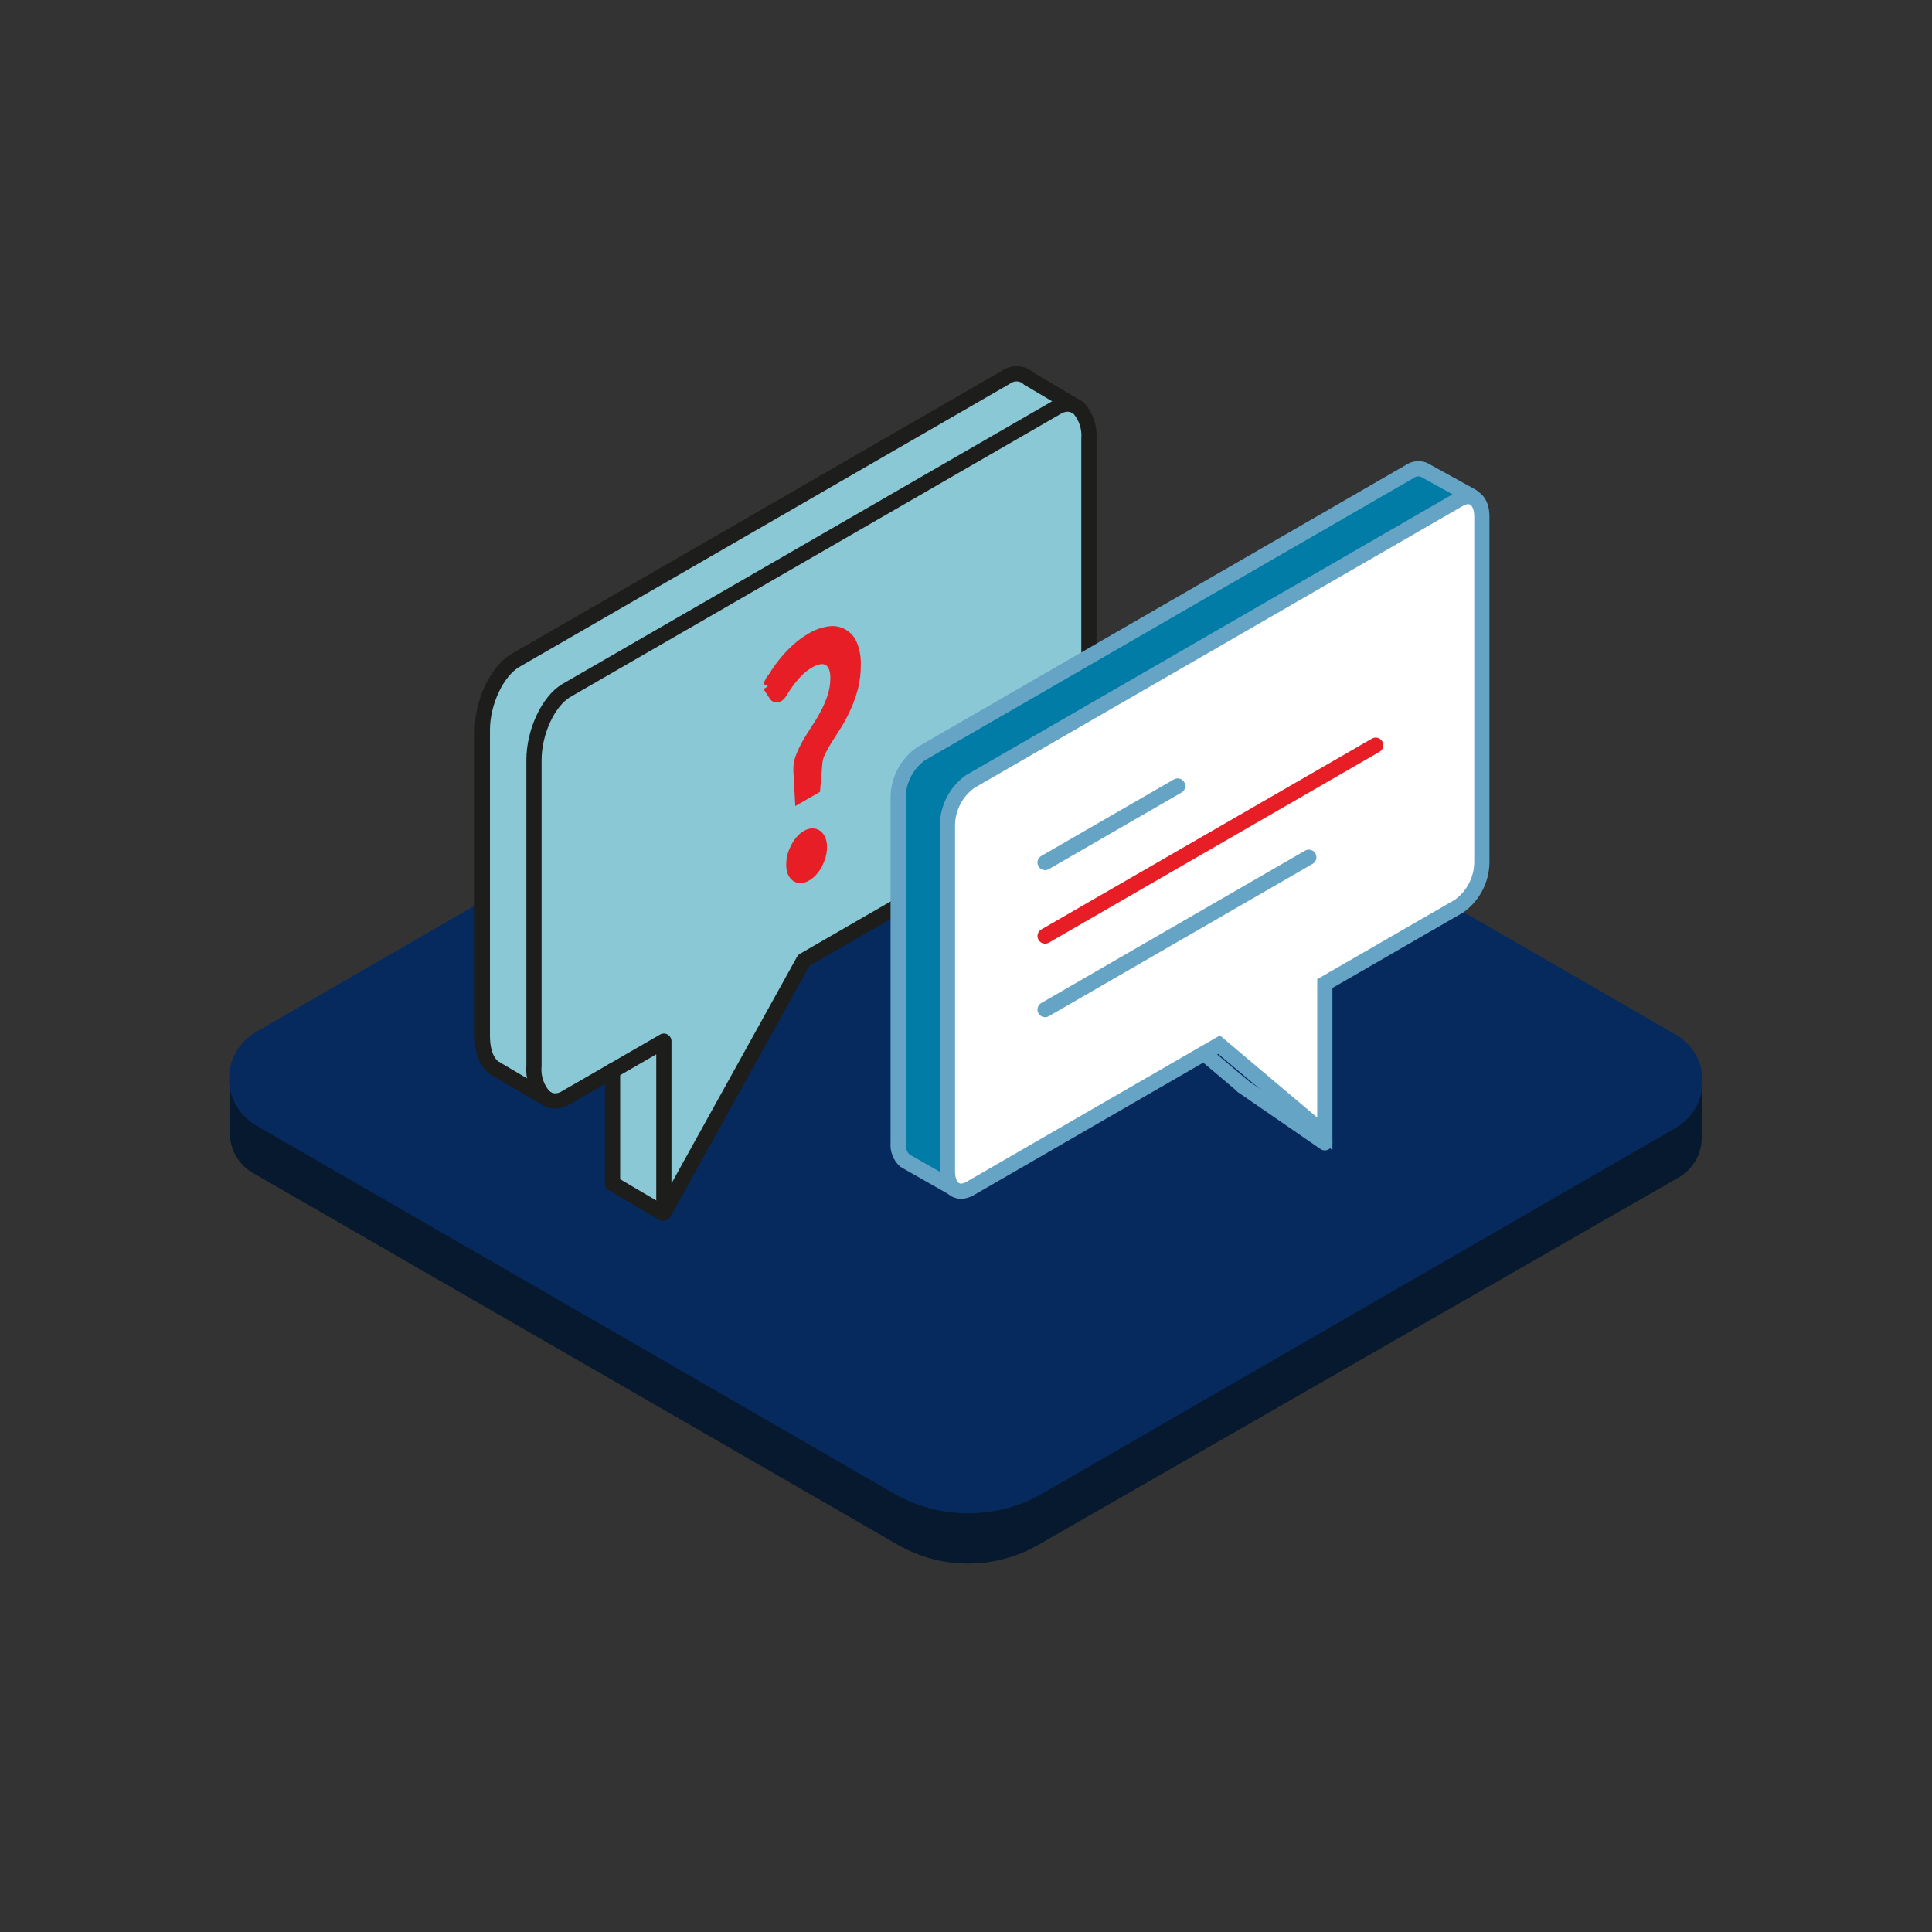 <?xml version="1.0" encoding="UTF-8"?><svg id="ICONS" xmlns="http://www.w3.org/2000/svg" viewBox="0 0 180 180"><rect x="0" y="0" width="180" height="180" fill="#333333" stroke="none"/><g><path d="M153.705,100.68l-57.37-32.68c-4.061-2.35-9.069-2.35-13.13,0L25.995,100.401l-4.56,.23v5.37h0c.14,1.373,.933,2.594,2.13,3.28l60.07,34.63c4.061,2.35,9.069,2.35,13.13,0l59.6-34.19c1.345-.755,2.179-2.177,2.18-3.72v-5.37l-4.84,.05Z" fill="#06192e"/><path d="M24.205,96.761l59-34.06c4.064-2.339,9.066-2.339,13.13,0l59.43,34.3c2.063,1.188,2.772,3.823,1.584,5.886-.379,.658-.926,1.205-1.584,1.584l-59,34.06c-4.064,2.339-9.066,2.339-13.13,0L24.205,104.24c-2.066-1.194-2.772-3.837-1.578-5.902,.379-.655,.923-1.199,1.578-1.578Z" fill="#06295e" stroke="#06295e" stroke-miterlimit="10" stroke-width="1.417"/></g><polyline points="57.07 99.62 57.07 110.13 61.74 112.88 61.85 97" fill="#89c8d4"/><path d="M101.5,40.9v28.51c0,2.59-1.36,5.48-3,6.46l-23.62,13.61-13.07,23.58h0v-16l-4.78,2.76-4.32,2.49c-.494,.337-1.121,.412-1.68,.2l-.31-.19h-.06c-.734-.782-1.098-1.842-1-2.91v-28.61c0-2.59,1.37-5.48,3-6.46l45.79-26.34c.441-.285,.979-.378,1.49-.26h0l.64,.37c.662,.772,.993,1.775,.92,2.79Z" fill="#f7f8fc"/><path d="M100.6,38.08l-.64-.37c.24,.07,.46,.197,.64,.37Z" fill="#f7f8fc"/><path d="M95.86,35.28l4.08,2.42c-.511-.118-1.049-.025-1.49,.26l-45.7,26.38c-1.68,1-3,3.87-3,6.46v28.52c-.098,1.068,.266,2.128,1,2.91l-4.43-2.61c-.81-.39-1.33-1.5-1.33-3.1v-28.52c0-2.59,1.37-5.49,3.06-6.46l45.65-26.38c.655-.486,1.563-.436,2.16,.12Z" fill="#f7f8fc"/><path d="M50.76,102.26l.31,.19c-.111-.05-.215-.114-.31-.19Z" fill="#f7f8fc"/><line x1="95.86" y1="35.28" x2="99.94" y2="37.7" fill="none"/><line x1="57.07" y1="110.27" x2="61.74" y2="113.02" fill="none"/><path d="M51.07,102.45c.559,.212,1.186,.137,1.68-.2l4.32-2.49,4.78-2.76v16h0l13.03-23.52,23.57-13.61c1.69-1,3-3.87,3-6.46v-28.51c.087-1.022-.237-2.037-.9-2.82-.18-.173-.4-.3-.64-.37" fill="#f7f8fc"/><path d="M50.76,102.26c.095,.076,.199,.14,.31,.19" fill="#f7f8fc"/><path d="M99.94,37.7c-.511-.118-1.049-.025-1.49,.26l-45.7,26.38c-1.68,1-3,3.87-3,6.46v28.52c-.098,1.068,.266,2.128,1,2.91" fill="#f7f8fc"/><path d="M95.86,35.28c-.597-.556-1.505-.606-2.16-.12l-45.7,26.38c-1.69,1-3.06,3.87-3.06,6.46v28.52c0,1.6,.52,2.71,1.33,3.1" fill="#f7f8fc"/><path d="M46.27,99.62l4.43,2.61h.06l.31,.19" fill="#f7f8fc"/><path d="M101.5,40.9v28.51c0,2.59-1.36,5.48-3,6.46l-23.62,13.61-13.07,23.58h0v-16l-4.78,2.76-4.32,2.49c-.494,.337-1.121,.412-1.68,.2l-.31-.19h-.06c-.734-.782-1.098-1.842-1-2.91v-28.61c0-2.59,1.37-5.48,3-6.46l45.79-26.34c.441-.285,.979-.378,1.49-.26h0l.64,.37c.662,.772,.993,1.775,.92,2.79Z" fill="#89c8d4"/><path d="M100.6,38.08l-.64-.37c.24,.07,.46,.197,.64,.37Z" fill="#fff"/><path d="M95.86,35.28l4.08,2.42c-.511-.118-1.049-.025-1.49,.26l-45.7,26.38c-1.68,1-3,3.87-3,6.46v28.52c-.098,1.068,.266,2.128,1,2.91l-4.43-2.61c-.81-.39-1.33-1.5-1.33-3.1v-28.52c0-2.59,1.37-5.49,3.06-6.46l45.65-26.38c.655-.486,1.563-.436,2.16,.12Z" fill="#89c8d4"/><path d="M50.76,102.26l.31,.19c-.111-.05-.215-.114-.31-.19Z" fill="#fff"/><line x1="57.07" y1="99.76" x2="57.07" y2="110.27" fill="none" stroke="#1d1d1b" stroke-linecap="round" stroke-miterlimit="10"/><line x1="95.86" y1="35.28" x2="99.94" y2="37.7" fill="none" stroke="#1d1d1b" stroke-linecap="round" stroke-miterlimit="10"/><line x1="57.07" y1="110.27" x2="61.74" y2="113.02" fill="none" stroke="#1d1d1b" stroke-linecap="round" stroke-miterlimit="10"/><path d="M51.07,102.45c.559,.212,1.186,.137,1.68-.2l4.32-2.49,4.78-2.76v16h0l13.03-23.52,23.57-13.61c1.69-1,3-3.87,3-6.46v-28.51c.087-1.022-.237-2.037-.9-2.82-.18-.173-.4-.3-.64-.37" fill="none" stroke="#1d1d1b" stroke-linejoin="round"/><path d="M50.76,102.26c.095,.076,.199,.14,.31,.19" fill="none" stroke="#1d1d1b" stroke-linecap="round" stroke-miterlimit="10"/><path d="M99.94,37.7c-.511-.118-1.049-.025-1.49,.26l-45.7,26.38c-1.68,1-3,3.87-3,6.46v28.52c-.098,1.068,.266,2.128,1,2.91" fill="none" stroke="#1d1d1b" stroke-linejoin="round"/><path d="M95.86,35.28c-.597-.556-1.505-.606-2.16-.12l-45.7,26.38c-1.69,1-3.06,3.87-3.06,6.46v28.52c0,1.6,.52,2.71,1.33,3.1" fill="none" stroke="#1d1d1b" stroke-linecap="round" stroke-miterlimit="10"/><path d="M46.27,99.62l4.43,2.61h.06l.31,.19" fill="none" stroke="#1d1d1b" stroke-linecap="round" stroke-miterlimit="10"/><path d="M101.5,40.9v28.51c0,2.59-1.36,5.48-3,6.46l-23.62,13.61-13.07,23.58h0v-16l-4.78,2.76-4.32,2.49c-.494,.337-1.121,.412-1.68,.2l-.31-.19h-.06c-.734-.782-1.098-1.842-1-2.91v-28.61c0-2.59,1.37-5.48,3-6.46l45.79-26.34c.441-.285,.979-.378,1.49-.26h0l.64,.37c.662,.772,.993,1.775,.92,2.79Z" fill="none" stroke="#1d1d1b" stroke-linecap="round" stroke-linejoin="round"/><path d="M100.6,38.08l-.64-.37c.24,.07,.46,.197,.64,.37Z" fill="none" stroke="#1d1d1b" stroke-linecap="round" stroke-linejoin="round"/><path d="M95.86,35.28l4.08,2.42c-.511-.118-1.049-.025-1.49,.26l-45.7,26.38c-1.68,1-3,3.87-3,6.46v28.52c-.098,1.068,.266,2.128,1,2.91l-4.43-2.61c-.81-.39-1.33-1.5-1.33-3.1v-28.52c0-2.59,1.37-5.49,3.06-6.46l45.65-26.38c.655-.486,1.563-.436,2.16,.12Z" fill="none" stroke="#1d1d1b" stroke-linecap="round" stroke-linejoin="round"/><path d="M50.76,102.26l.31,.19c-.111-.05-.215-.114-.31-.19Z" fill="none" stroke="#1d1d1b" stroke-linecap="round" stroke-linejoin="round"/><line x1="57.07" y1="99.76" x2="57.07" y2="110.27" fill="none" stroke="#1d1d1b" stroke-linecap="round" stroke-linejoin="round" stroke-width="1.417"/><line x1="95.86" y1="35.28" x2="99.94" y2="37.7" fill="none" stroke="#1d1d1b" stroke-linecap="round" stroke-linejoin="round" stroke-width="1.417"/><line x1="57.07" y1="110.27" x2="61.74" y2="113.02" fill="none" stroke="#1d1d1b" stroke-linecap="round" stroke-linejoin="round" stroke-width="1.417"/><path d="M51.07,102.45c.559,.212,1.186,.137,1.68-.2l4.32-2.49,4.78-2.76v16h0l13.03-23.52,23.57-13.61c1.69-1,3-3.87,3-6.46v-28.51c.087-1.022-.237-2.037-.9-2.82-.18-.173-.4-.3-.64-.37" fill="none" stroke="#1d1d1b" stroke-linecap="round" stroke-linejoin="round" stroke-width="1.417"/><path d="M50.76,102.26c.095,.076,.199,.14,.31,.19" fill="none" stroke="#1d1d1b" stroke-linecap="round" stroke-linejoin="round"/><path d="M99.94,37.7c-.511-.118-1.049-.025-1.49,.26l-45.7,26.38c-1.68,1-3,3.87-3,6.46v28.52c-.098,1.068,.266,2.128,1,2.91" fill="none" stroke="#1d1d1b" stroke-linecap="round" stroke-linejoin="round" stroke-width="1.417"/><path d="M95.86,35.28c-.597-.556-1.505-.606-2.16-.12l-45.7,26.38c-1.69,1-3.06,3.87-3.06,6.46v28.52c0,1.6,.52,2.71,1.33,3.1" fill="none" stroke="#1d1d1b" stroke-linecap="round" stroke-linejoin="round" stroke-width="1.417"/><path d="M46.27,99.62l4.43,2.61h.06l.31,.19" fill="none" stroke="#1d1d1b" stroke-linecap="round" stroke-linejoin="round" stroke-width="1.417"/><line x1="105.94" y1="92.87" x2="115.78" y2="101.18" fill="none" stroke="#66a4c6" stroke-linecap="round" stroke-miterlimit="10" stroke-width="1.417"/><path d="M71.56,63.93c.23-.42,.49-.84,.77-1.26,.283-.424,.59-.831,.92-1.22,.332-.39,.693-.755,1.08-1.09,.385-.342,.804-.644,1.25-.9,.5-.309,1.058-.513,1.64-.6,.928-.165,1.841,.357,2.17,1.24,.228,.586,.333,1.212,.31,1.84,.007,.711-.077,1.42-.25,2.11-.162,.62-.376,1.226-.64,1.81-.238,.536-.508,1.057-.81,1.56l-.86,1.35c-.27,.43-.5,.83-.69,1.21-.179,.339-.291,.709-.33,1.09l-.2,2.4-1.37,.79-.13-2.4c-.032-.439,.033-.879,.19-1.29,.17-.445,.374-.876,.61-1.29,.26-.45,.54-.9,.84-1.36,.314-.463,.601-.944,.86-1.44,.27-.506,.494-1.034,.67-1.58,.183-.562,.274-1.149,.27-1.74,.014-.363-.051-.725-.19-1.06-.103-.249-.286-.456-.52-.59-.236-.124-.507-.166-.77-.12-.333,.056-.652,.175-.94,.35-.431,.246-.825,.552-1.17,.91-.299,.314-.576,.648-.83,1-.22,.313-.4,.583-.54,.81-.081,.163-.197,.306-.34,.42-.115,.103-.292,.093-.395-.022-.018-.02-.033-.043-.045-.068l-.56-.86Zm2.19,16.61c-.001-.27,.033-.539,.1-.8,.073-.263,.174-.518,.3-.76,.12-.237,.267-.459,.44-.66,.153-.189,.34-.348,.55-.47,.166-.103,.355-.162,.55-.17,.163-.002,.321,.051,.45,.15,.133,.113,.236,.257,.3,.42,.076,.215,.113,.442,.11,.67-.002,.27-.038,.539-.11,.8-.077,.265-.178,.523-.3,.77-.124,.233-.275,.452-.45,.65-.156,.184-.342,.339-.55,.46-.166,.105-.355,.167-.55,.18-.159,.008-.315-.042-.44-.14-.135-.111-.238-.256-.3-.42-.072-.219-.106-.449-.1-.68Z" fill="#e71e25" stroke="#e71e25" stroke-miterlimit="10"/><line x1="115.75" y1="101.18" x2="123.43" y2="106.47" fill="none" stroke="#66a4c6" stroke-linecap="round" stroke-miterlimit="10" stroke-width="1.417"/><path d="M137.17,46.26l-4.53-2.5c-.427-.156-.904-.097-1.28,.16l-45.56,26.31c-1.298,.924-2.084,2.407-2.12,4v32.27c-.054,.61,.175,1.21,.62,1.63l4.75,2.7" fill="#007ca6" stroke="#66a4c6" stroke-linecap="round" stroke-miterlimit="10" stroke-width="1.417"/><path d="M115.78,87.19l12.52-7.19c1.293-.928,2.078-2.408,2.12-4" fill="#fff" stroke="#e62868" stroke-linejoin="round" stroke-width="1.25"/><path d="M135.94,46.52l-45.56,26.3c-1.305,.94-2.087,2.442-2.11,4.05v32.26c0,1.56,.94,2.27,2.11,1.6l23.2-13.4,9.85,8.31v-14l12.51-7.22c1.307-.939,2.093-2.441,2.12-4.05V48.12c0-1.56-.95-2.28-2.12-1.6Z" fill="#fff" stroke="#66a4c6" stroke-linecap="round" stroke-miterlimit="10" stroke-width="1.417"/><line x1="97.37" y1="94.06" x2="121.94" y2="79.87" fill="none" stroke="#66a4c6" stroke-linecap="round" stroke-miterlimit="10" stroke-width="1.417"/><line x1="97.37" y1="87.21" x2="128.17" y2="69.43" fill="none" stroke="#e71e25" stroke-linecap="round" stroke-linejoin="round" stroke-width="1.417"/><line x1="97.37" y1="80.36" x2="109.72" y2="73.23" fill="none" stroke="#66a4c6" stroke-linecap="round" stroke-miterlimit="10" stroke-width="1.417"/></svg>